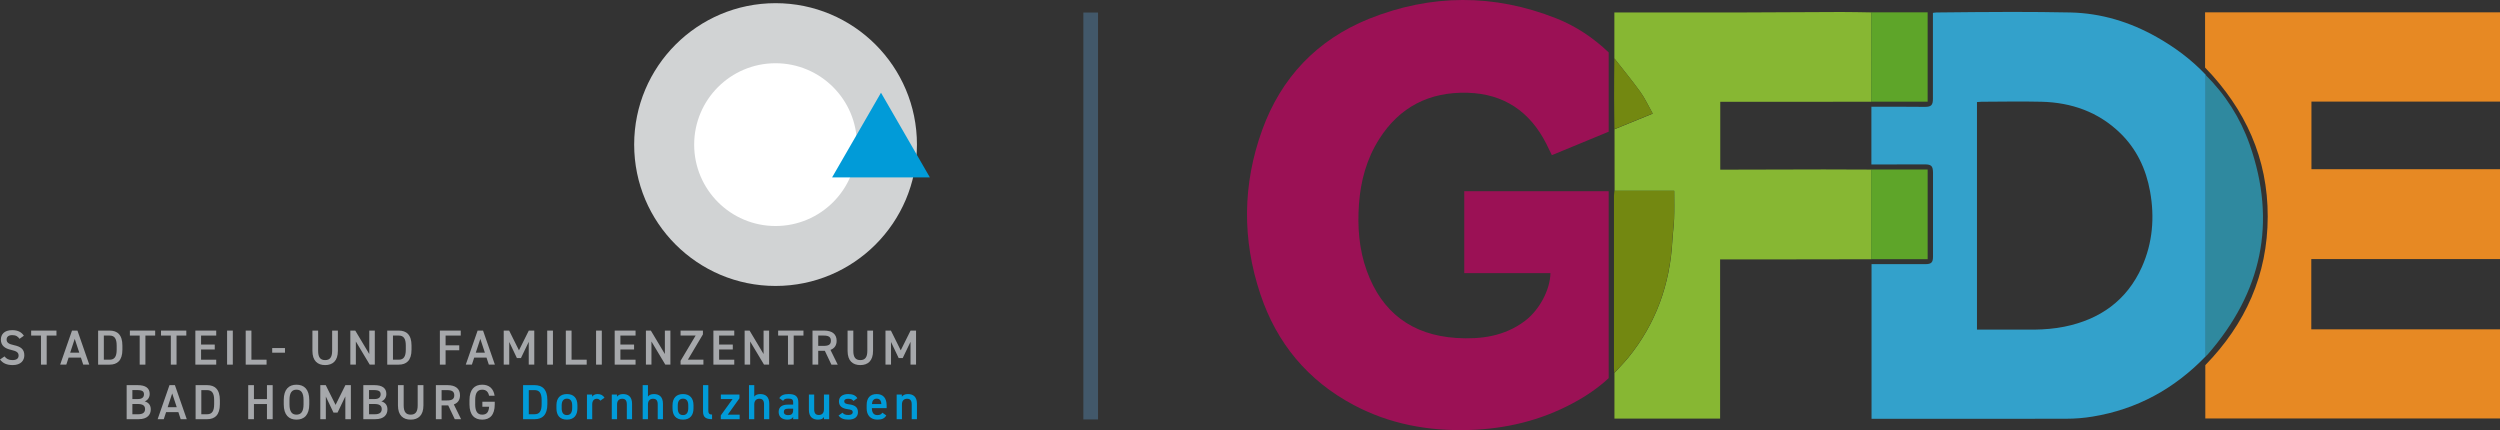 <?xml version="1.0" encoding="UTF-8"?>
<svg id="Ebene_1" data-name="Ebene 1" xmlns="http://www.w3.org/2000/svg" viewBox="0 0 3172.85 545.89">
  <rect x="0" y="0" width="3172.85" height="545.89" fill="#333333" stroke="none"/>
  <g>
    <path d="m2041.65,167.13c-23.9,9.9-47.8,19.8-72.1,29.8-2.4-5-4.7-9.8-7.1-14.5-20.7-40.8-53.6-63.3-99.7-64.7-48.3-1.4-86.4,17.7-112.5,59-15.8,25-23.4,52.8-25.5,82-2.1,29,0,57.6,9.9,85,19.2,53,57.4,81.5,113.6,85.2,31.2,2,61.3-2.1,87.2-21.7,18.3-13.8,31.9-39.5,32.3-60.6h-109.4v-104h183.3v237.3c-13.5,12.5-28.8,22.9-45.3,31.7-41.2,22.2-85.5,32.7-132.1,34.1-51.4,1.5-100.5-7.4-146.2-31.7-58.4-31-97.8-78.6-118.5-140.8-23.2-69.3-22.6-139.3,2.3-208.1,24.1-66.7,69.7-114.6,135.5-141.2,78.8-31.6,158.5-32,237.8-.6,24.8,9.8,46.8,24.5,66.5,43.2v100.6Z" fill="#9b1155" stroke-width="0"/>
    <path d="m3172.85,15.63v113.3h-239.3v85.8h239.3v114.1h-239.5v89.1h239.5v113.2h-374v-67.7c51-52.3,79.1-114.8,79.2-188.5.2-73.8-28.3-136.2-79.5-189.2V15.63h374.3Z" fill="#e78923" stroke-width="0"/>
    <path d="m2048.85,74.13V15.83h7.7c49.9,0,99.8.1,149.7,0,43.5-.1,86.9-.5,130.4-.6,12.8,0,25.5.3,38.3.5-.1,37.8-.1,75.6-.2,113.4-61.3,0-122.6,0-183.9.1h-7.6v86.1h7.1c41.4-.1,82.8-.2,124.3-.3,20.1,0,40.2.1,60.2.2v113.8c-42.5.1-84.9.1-127.4.2h-64.4v202h-134.1v-57.9c5.8-6.4,11.9-12.6,17.4-19.2,35.3-43.4,53.2-93.4,56.2-149,.5-9.2,1.9-18.4,2.2-27.7.4-11.5.1-23,.1-35.3h-75.7c0-26-.1-52.1-.1-78.1,15.8-6.4,31.6-12.9,48.5-19.8-5.5-9.8-9.7-19.2-15.7-27.5-10.6-14.7-22-28.5-33-42.6" fill="#87b733" stroke-width="0"/>
    <path d="m2798.85,452.53V94.73c25.5,25.3,44.5,55.1,56.3,88.7,34.8,99,15.3,187.6-53.1,266.2-.9,1.1-2.1,2-3.2,2.9" fill="#2f899f" stroke-width="0"/>
    <path d="m2048.95,242.13h75.7c0,12.3.3,23.8-.1,35.3-.3,9.2-1.7,18.4-2.2,27.7-3,55.6-20.8,105.6-56.2,149-5.5,6.7-11.6,12.8-17.4,19.2-.1-2-.4-4.1-.4-6.1v-219c.1-2.1.5-4.1.6-6.1" fill="#738811" stroke-width="0"/>
    <path d="m2374.75,328.93v-113.8h71.7v113.8h-71.7Z" fill="#5ea529" stroke-width="0"/>
    <path d="m2374.75,129.03c.1-37.8.1-75.6.1-113.4h71.6v113.4h-71.7Z" fill="#5ea529" stroke-width="0"/>
    <path d="m2048.85,74.13c11,14.1,22.4,27.9,32.9,42.4,5.9,8.3,10.2,17.8,15.7,27.5-16.9,6.9-32.7,13.4-48.5,19.8-.1-13.6-.4-27.2-.4-40.9-.1-16.2.2-32.5.3-48.8" fill="#738811" stroke-width="0"/>
    <path d="m2718.35,338.83c-19.2,42.7-53.4,66.7-98.5,75.8-12.4,2.5-25,3.5-37.6,3.7h-73.2V129.53c2.1-.1,3.9-.4,5.7-.4,25.5-.1,51-.6,76.4,0,37.9,1,71.9,12.9,99.5,39.6,21,20.3,33,45.8,38.1,74.3,5.9,32.8,3.3,65.1-10.4,95.8m19-291.7c-34-19.2-70.4-30.4-109.6-31.3-24.8-.5-49.7-.7-74.5-.7-31.9,0-63.8.4-95.6.7-1.4,0-2.7.3-4.5.5v108.9c0,8.2-2.1,10.4-10.2,10.4-12.2,0-24.4-.1-36.7-.2h-31.2v73.3h8.2c19.9-.1,39.8-.1,59.7-.1,8.1,0,10.2,2.1,10.3,10.3v106.8c0,7.4-2.2,9.5-9.7,9.5h-68.3v196.3h7.8c79.8,0,159.5.1,239.3-.1,11.1,0,22.4-.9,33.3-2.7,56.4-9.2,103.9-35.3,143.5-76.3V94.63c-18.1-19.1-39-34.6-61.8-47.5" fill="#33a1cb" stroke-width="0"/>
  </g>
  <rect x="1374.95" y="15.93" width="18.6" height="516.4" fill="#42586a" stroke-width="0"/>
  <circle cx="984.29" cy="183.47" r="179.44" fill="#d1d3d4" stroke-width="0"/>
  <circle cx="984.29" cy="183.55" r="103.29" fill="#fff" stroke-width="0"/>
  <polygon points="1118.1 117.68 1149.14 171.43 1180.17 225.18 1118.1 225.18 1056.03 225.18 1087.07 171.43 1118.1 117.68" fill="#019bd8" stroke-width="0"/>
  <g>
    <path d="m24.8,430.02c-2.13-2.94-4.45-4.7-9.33-4.7-4.45,0-7.08,2-7.08,5.64,0,4.13,3.26,5.76,9.27,7.08,8.71,1.88,13.21,5.14,13.21,12.9,0,6.45-4.32,12.4-14.72,12.4-7.39,0-12.59-2.25-16.16-7.08l5.7-3.95c2.57,3.07,5.14,4.7,10.08,4.7,5.95,0,7.83-2.63,7.83-5.76,0-3.44-1.94-5.57-9.46-7.2-8.33-1.75-13.03-5.76-13.03-13.09,0-6.51,4.26-11.96,14.4-11.96,6.89,0,11.71,2.32,14.78,7.08l-5.51,3.95Z" fill="#a6a8ab" stroke-width="0"/>
    <path d="m71.66,419.56v6.32h-12.4v36.89h-7.26v-36.89h-12.46v-6.32h32.13Z" fill="#a6a8ab" stroke-width="0"/>
    <path d="m76.36,462.77l15.03-43.21h6.89l15.03,43.21h-7.7l-2.94-8.96h-15.59l-2.94,8.96h-7.77Zm12.71-15.22h11.52l-5.76-17.47-5.76,17.47Z" fill="#a6a8ab" stroke-width="0"/>
    <path d="m124.53,462.77v-43.21h14.59c9.71,0,16.22,5.2,16.22,19.04v5.14c0,13.84-6.51,19.04-16.22,19.04h-14.59Zm23.55-19.04v-5.14c0-8.89-2.76-12.71-8.96-12.71h-7.33v30.63h7.33c6.2,0,8.96-3.88,8.96-12.78Z" fill="#a6a8ab" stroke-width="0"/>
    <path d="m196.94,419.56v6.32h-12.4v36.89h-7.26v-36.89h-12.46v-6.32h32.13Z" fill="#a6a8ab" stroke-width="0"/>
    <path d="m236.46,419.56v6.32h-12.4v36.89h-7.26v-36.89h-12.46v-6.32h32.13Z" fill="#a6a8ab" stroke-width="0"/>
    <path d="m274.42,419.56v6.32h-19.23v11.4h17.35v6.26h-17.35v12.96h19.23v6.26h-26.49v-43.21h26.49Z" fill="#a6a8ab" stroke-width="0"/>
    <path d="m295.47,462.77h-7.26v-43.21h7.26v43.21Z" fill="#a6a8ab" stroke-width="0"/>
    <path d="m319.08,456.51h19.23v6.26h-26.49v-43.21h7.26v36.95Z" fill="#a6a8ab" stroke-width="0"/>
    <path d="m345.46,441.73h16.22v5.89h-16.22v-5.89Z" fill="#a6a8ab" stroke-width="0"/>
    <path d="m428.82,419.56v25.68c0,12.78-6.58,18.1-16.16,18.1s-16.16-5.32-16.16-18.04v-25.74h7.26v25.74c0,8.27,2.94,11.71,8.89,11.71s8.89-3.44,8.89-11.71v-25.74h7.26Z" fill="#a6a8ab" stroke-width="0"/>
    <path d="m475.68,419.56v43.21h-6.45l-17.6-29.37v29.37h-7.01v-43.21h6.26l17.79,29.75v-29.75h7.01Z" fill="#a6a8ab" stroke-width="0"/>
    <path d="m491.47,462.77v-43.21h14.59c9.71,0,16.22,5.2,16.22,19.04v5.14c0,13.84-6.51,19.04-16.22,19.04h-14.59Zm23.55-19.04v-5.14c0-8.89-2.76-12.71-8.96-12.71h-7.33v30.63h7.33c6.2,0,8.96-3.88,8.96-12.78Z" fill="#a6a8ab" stroke-width="0"/>
    <path d="m584.74,419.56v6.32h-19.23v12.4h17.35v6.26h-17.35v18.23h-7.26v-43.21h26.49Z" fill="#a6a8ab" stroke-width="0"/>
    <path d="m591.13,462.77l15.03-43.21h6.89l15.03,43.21h-7.7l-2.95-8.96h-15.6l-2.94,8.96h-7.77Zm12.71-15.22h11.52l-5.76-17.47-5.76,17.47Z" fill="#a6a8ab" stroke-width="0"/>
    <path d="m658.65,444.61l12.47-25.05h6.95v43.21h-7.02v-28.94l-9.89,20.61h-5.14l-9.71-20.42v28.75h-7.02v-43.21h6.89l12.46,25.05Z" fill="#a6a8ab" stroke-width="0"/>
    <path d="m701.76,462.77h-7.27v-43.21h7.27v43.21Z" fill="#a6a8ab" stroke-width="0"/>
    <path d="m725.37,456.51h19.23v6.26h-26.49v-43.21h7.27v36.95Z" fill="#a6a8ab" stroke-width="0"/>
    <path d="m763.77,462.77h-7.27v-43.21h7.27v43.21Z" fill="#a6a8ab" stroke-width="0"/>
    <path d="m806.61,419.56v6.32h-19.23v11.4h17.35v6.26h-17.35v12.96h19.23v6.26h-26.49v-43.21h26.49Z" fill="#a6a8ab" stroke-width="0"/>
    <path d="m850.83,419.56v43.21h-6.45l-17.6-29.37v29.37h-7.02v-43.21h6.27l17.78,29.75v-29.75h7.02Z" fill="#a6a8ab" stroke-width="0"/>
    <path d="m892.11,419.56v4.82l-19.1,32.13h19.73v6.26h-29v-4.82l19.1-32.07h-19.1v-6.32h28.37Z" fill="#a6a8ab" stroke-width="0"/>
    <path d="m931.89,419.56v6.32h-19.23v11.4h17.35v6.26h-17.35v12.96h19.23v6.26h-26.49v-43.21h26.49Z" fill="#a6a8ab" stroke-width="0"/>
    <path d="m976.11,419.56v43.21h-6.45l-17.6-29.37v29.37h-7.02v-43.21h6.27l17.78,29.75v-29.75h7.02Z" fill="#a6a8ab" stroke-width="0"/>
    <path d="m1019.71,419.56v6.32h-12.4v36.89h-7.27v-36.89h-12.46v-6.32h32.13Z" fill="#a6a8ab" stroke-width="0"/>
    <path d="m1055.16,462.77l-8.33-17.54h-8.39v17.54h-7.27v-43.21h14.72c9.96,0,15.91,4.32,15.91,12.9,0,5.95-2.82,9.77-7.83,11.59l9.21,18.73h-8.02Zm-9.77-23.8c6.14,0,9.14-1.63,9.14-6.51s-3-6.58-9.14-6.58h-6.95v13.09h6.95Z" fill="#a6a8ab" stroke-width="0"/>
    <path d="m1108.03,419.56v25.68c0,12.78-6.57,18.1-16.16,18.1s-16.16-5.32-16.16-18.04v-25.74h7.27v25.74c0,8.27,2.94,11.71,8.89,11.71s8.9-3.44,8.9-11.71v-25.74h7.26Z" fill="#a6a8ab" stroke-width="0"/>
    <path d="m1143.17,444.61l12.47-25.05h6.95v43.21h-7.02v-28.94l-9.89,20.61h-5.14l-9.71-20.42v28.75h-7.02v-43.21h6.89l12.46,25.05Z" fill="#a6a8ab" stroke-width="0"/>
    <path d="m174.64,488.79c10.15,0,15.34,3.76,15.34,11.21,0,4.45-2.57,8.02-6.32,9.39,4.88,1.38,7.7,4.76,7.7,10.21,0,6.51-4.13,12.4-15.34,12.4h-15.28v-43.21h13.9Zm-6.64,17.66h7.08c5.39,0,7.64-2.44,7.64-6.01,0-3.38-1.69-5.39-8.58-5.39h-6.14v11.4Zm0,19.29h7.58c5.82,0,8.52-2.38,8.52-6.51,0-4.57-3.01-6.51-9.39-6.51h-6.7v13.03Z" fill="#a6a8ab" stroke-width="0"/>
    <path d="m200.07,532.01l15.03-43.21h6.89l15.03,43.21h-7.7l-2.94-8.96h-15.59l-2.94,8.96h-7.77Zm12.71-15.22h11.52l-5.76-17.47-5.76,17.47Z" fill="#a6a8ab" stroke-width="0"/>
    <path d="m248.24,532.01v-43.21h14.59c9.71,0,16.22,5.2,16.22,19.04v5.14c0,13.84-6.51,19.04-16.22,19.04h-14.59Zm23.55-19.04v-5.14c0-8.89-2.76-12.71-8.96-12.71h-7.33v30.63h7.33c6.2,0,8.96-3.88,8.96-12.78Z" fill="#a6a8ab" stroke-width="0"/>
    <path d="m322.28,506.52h16.53v-17.72h7.26v43.21h-7.26v-19.23h-16.53v19.23h-7.26v-43.21h7.26v17.72Z" fill="#a6a8ab" stroke-width="0"/>
    <path d="m376.28,532.57c-9.64,0-16.16-5.82-16.16-19.42v-5.51c0-13.59,6.51-19.41,16.16-19.41s16.22,5.82,16.22,19.41v5.51c0,13.59-6.51,19.42-16.22,19.42Zm-8.89-19.42c0,9.33,3.13,13.09,8.89,13.09s8.96-3.76,8.96-13.09v-5.51c0-9.33-3.19-13.09-8.96-13.09s-8.89,3.76-8.89,13.09v5.51Z" fill="#a6a8ab" stroke-width="0"/>
    <path d="m425.89,513.85l12.46-25.05h6.95v43.21h-7.02v-28.94l-9.9,20.61h-5.14l-9.71-20.42v28.75h-7.01v-43.21h6.89l12.46,25.05Z" fill="#a6a8ab" stroke-width="0"/>
    <path d="m475,488.79c10.15,0,15.34,3.76,15.34,11.21,0,4.45-2.57,8.02-6.32,9.39,4.88,1.38,7.7,4.76,7.7,10.21,0,6.51-4.13,12.4-15.34,12.4h-15.28v-43.21h13.9Zm-6.64,17.66h7.08c5.39,0,7.64-2.44,7.64-6.01,0-3.38-1.69-5.39-8.58-5.39h-6.14v11.4Zm0,19.29h7.58c5.82,0,8.52-2.38,8.52-6.51,0-4.57-3.01-6.51-9.39-6.51h-6.7v13.03Z" fill="#a6a8ab" stroke-width="0"/>
    <path d="m537.39,488.79v25.68c0,12.78-6.58,18.1-16.16,18.1s-16.16-5.32-16.16-18.04v-25.74h7.26v25.74c0,8.27,2.94,11.71,8.89,11.71s8.89-3.44,8.89-11.71v-25.74h7.27Z" fill="#a6a8ab" stroke-width="0"/>
    <path d="m577.16,532.01l-8.33-17.54h-8.39v17.54h-7.26v-43.21h14.72c9.96,0,15.91,4.32,15.91,12.9,0,5.95-2.82,9.77-7.83,11.59l9.2,18.73h-8.02Zm-9.77-23.8c6.14,0,9.14-1.63,9.14-6.51s-3.01-6.58-9.14-6.58h-6.95v13.09h6.95Z" fill="#a6a8ab" stroke-width="0"/>
    <path d="m627.9,509.84v3.32c0,13.59-6.2,19.42-15.91,19.42s-16.16-5.82-16.16-19.42v-5.2c0-13.9,6.51-19.73,16.16-19.73,8.77,0,14.34,4.88,15.72,13.97h-7.01c-1.07-5.01-3.82-7.64-8.71-7.64-5.76,0-8.9,3.76-8.9,13.09v5.51c0,9.33,3.13,13.09,8.9,13.09s8.26-3.26,8.77-10.08h-8.58v-6.33h15.72Z" fill="#a6a8ab" stroke-width="0"/>
    <path d="m663.86,532.01v-43.21h14.59c9.71,0,16.22,5.2,16.22,19.04v5.14c0,13.84-6.51,19.04-16.22,19.04h-14.59Zm23.55-19.04v-5.14c0-8.89-2.76-12.71-8.96-12.71h-7.33v30.63h7.33c6.2,0,8.96-3.88,8.96-12.78Z" fill="#019bd8" stroke-width="0"/>
    <path d="m732.82,518.29c0,8.33-4.07,14.28-13.28,14.28s-13.34-5.64-13.34-14.28v-3.95c0-9.21,4.89-14.22,13.34-14.22s13.28,5.01,13.28,14.22v3.95Zm-6.64-.19v-3.63c0-5.45-2.19-8.52-6.64-8.52s-6.7,3.13-6.7,8.52v3.63c0,4.88,1.63,8.71,6.7,8.71,4.76,0,6.64-3.82,6.64-8.71Z" fill="#019bd8" stroke-width="0"/>
    <path d="m761.89,508.52c-1-1.44-2.38-2.44-4.51-2.44-3.38,0-5.76,2.5-5.76,7.01v18.92h-6.7v-31.32h6.57v2.82c1.19-1.82,3.32-3.38,7.02-3.38,4.01,0,6.76,1.56,8.71,4.63l-5.32,3.76Z" fill="#019bd8" stroke-width="0"/>
    <path d="m776.43,500.69h6.57v2.82c1.38-1.88,3.63-3.38,7.77-3.38,6.45,0,11.4,3.26,11.4,12.27v19.6h-6.64v-18.85c0-5.51-2.5-7.08-5.95-7.08-4.13,0-6.45,2.82-6.45,7.01v18.92h-6.7v-31.32Z" fill="#019bd8" stroke-width="0"/>
    <path d="m815.64,488.79h6.7v14.59c1.32-1.88,3.57-3.26,7.64-3.26,6.45,0,11.4,3.26,11.4,12.27v19.6h-6.64v-18.85c0-5.51-2.5-7.08-5.95-7.08-4.13,0-6.45,2.82-6.45,7.01v18.92h-6.7v-43.21Z" fill="#019bd8" stroke-width="0"/>
    <path d="m880.15,518.29c0,8.33-4.07,14.28-13.28,14.28s-13.34-5.64-13.34-14.28v-3.95c0-9.21,4.89-14.22,13.34-14.22s13.28,5.01,13.28,14.22v3.95Zm-6.64-.19v-3.63c0-5.45-2.19-8.52-6.64-8.52s-6.7,3.13-6.7,8.52v3.63c0,4.88,1.63,8.71,6.7,8.71,4.76,0,6.64-3.82,6.64-8.71Z" fill="#019bd8" stroke-width="0"/>
    <path d="m892.25,488.79h6.7v31.82c0,3.38.63,5.51,4.76,5.51v5.89c-8.14,0-11.46-2.63-11.46-9.83v-33.38Z" fill="#019bd8" stroke-width="0"/>
    <path d="m929.77,506.45h-14.91v-5.76h23.61v4.82l-14.84,20.73h15.09v5.76h-23.92v-4.82l14.97-20.73Z" fill="#019bd8" stroke-width="0"/>
    <path d="m950.57,488.79h6.7v14.59c1.32-1.88,3.57-3.26,7.64-3.26,6.45,0,11.4,3.26,11.4,12.27v19.6h-6.64v-18.85c0-5.51-2.5-7.08-5.95-7.08-4.13,0-6.45,2.82-6.45,7.01v18.92h-6.7v-43.21Z" fill="#019bd8" stroke-width="0"/>
    <path d="m999.87,513.53h6.76v-2.63c0-3.95-1.5-5.01-6.2-5.01-3.38,0-5.07.38-6.58,2.82l-4.82-3.38c2.26-3.7,5.64-5.2,11.84-5.2,8.02,0,12.34,2.5,12.34,10.83v21.04h-6.57v-2.88c-1.5,2.44-3.44,3.44-7.27,3.44-6.89,0-11.15-3.51-11.15-9.77,0-6.7,4.95-9.27,11.65-9.27Zm6.76,5.14h-6.27c-3.94,0-5.57,1.38-5.57,4.13s2.13,4.07,5.33,4.07c4.07,0,6.51-1.25,6.51-6.7v-1.5Z" fill="#019bd8" stroke-width="0"/>
    <path d="m1052.35,532.01h-6.58v-2.82c-1.44,2.26-3.32,3.38-7.7,3.38-6.45,0-11.46-3.32-11.46-12.34v-19.54h6.7v18.85c0,5.57,2.5,7.14,6.01,7.14,4.13,0,6.39-2.76,6.39-7.08v-18.92h6.64v31.32Z" fill="#019bd8" stroke-width="0"/>
    <path d="m1083.17,508.9c-1.5-1.94-3.07-2.82-6.83-2.82-2.82,0-4.88.94-4.88,3.19,0,2.63,2.31,3.44,5.95,3.88,6.95.81,11.46,3.26,11.46,9.9,0,5.76-3.95,9.52-12.03,9.52-6.39,0-10.02-1.75-12.59-5.2l5.07-3.63c1.44,1.94,3.32,2.94,7.45,2.94,3.44,0,5.45-1.25,5.45-3.44,0-2.57-1.63-3.32-6.52-3.95-5.95-.75-10.96-3.26-10.96-9.83,0-5.57,4.07-9.33,11.71-9.33,5.14,0,9.2,1.32,11.65,5.2l-4.95,3.57Z" fill="#019bd8" stroke-width="0"/>
    <path d="m1124.83,527.25c-2.19,3.82-5.7,5.32-11.21,5.32-8.96,0-13.72-5.82-13.72-14.15v-4.26c0-9.21,4.51-14.03,12.71-14.03s12.65,5.14,12.65,14.4v3.44h-18.73v.13c0,4.88,1.88,8.71,6.83,8.71,3.69,0,5.2-1.13,6.45-3.07l5.01,3.51Zm-18.23-14.4h11.96c-.25-4.57-2.13-6.89-5.95-6.89s-5.7,2.63-6.01,6.89Z" fill="#019bd8" stroke-width="0"/>
    <path d="m1137.99,500.69h6.57v2.82c1.38-1.88,3.63-3.38,7.77-3.38,6.45,0,11.4,3.26,11.4,12.27v19.6h-6.64v-18.85c0-5.51-2.5-7.08-5.95-7.08-4.13,0-6.45,2.82-6.45,7.01v18.92h-6.7v-31.32Z" fill="#019bd8" stroke-width="0"/>
  </g>
</svg>
